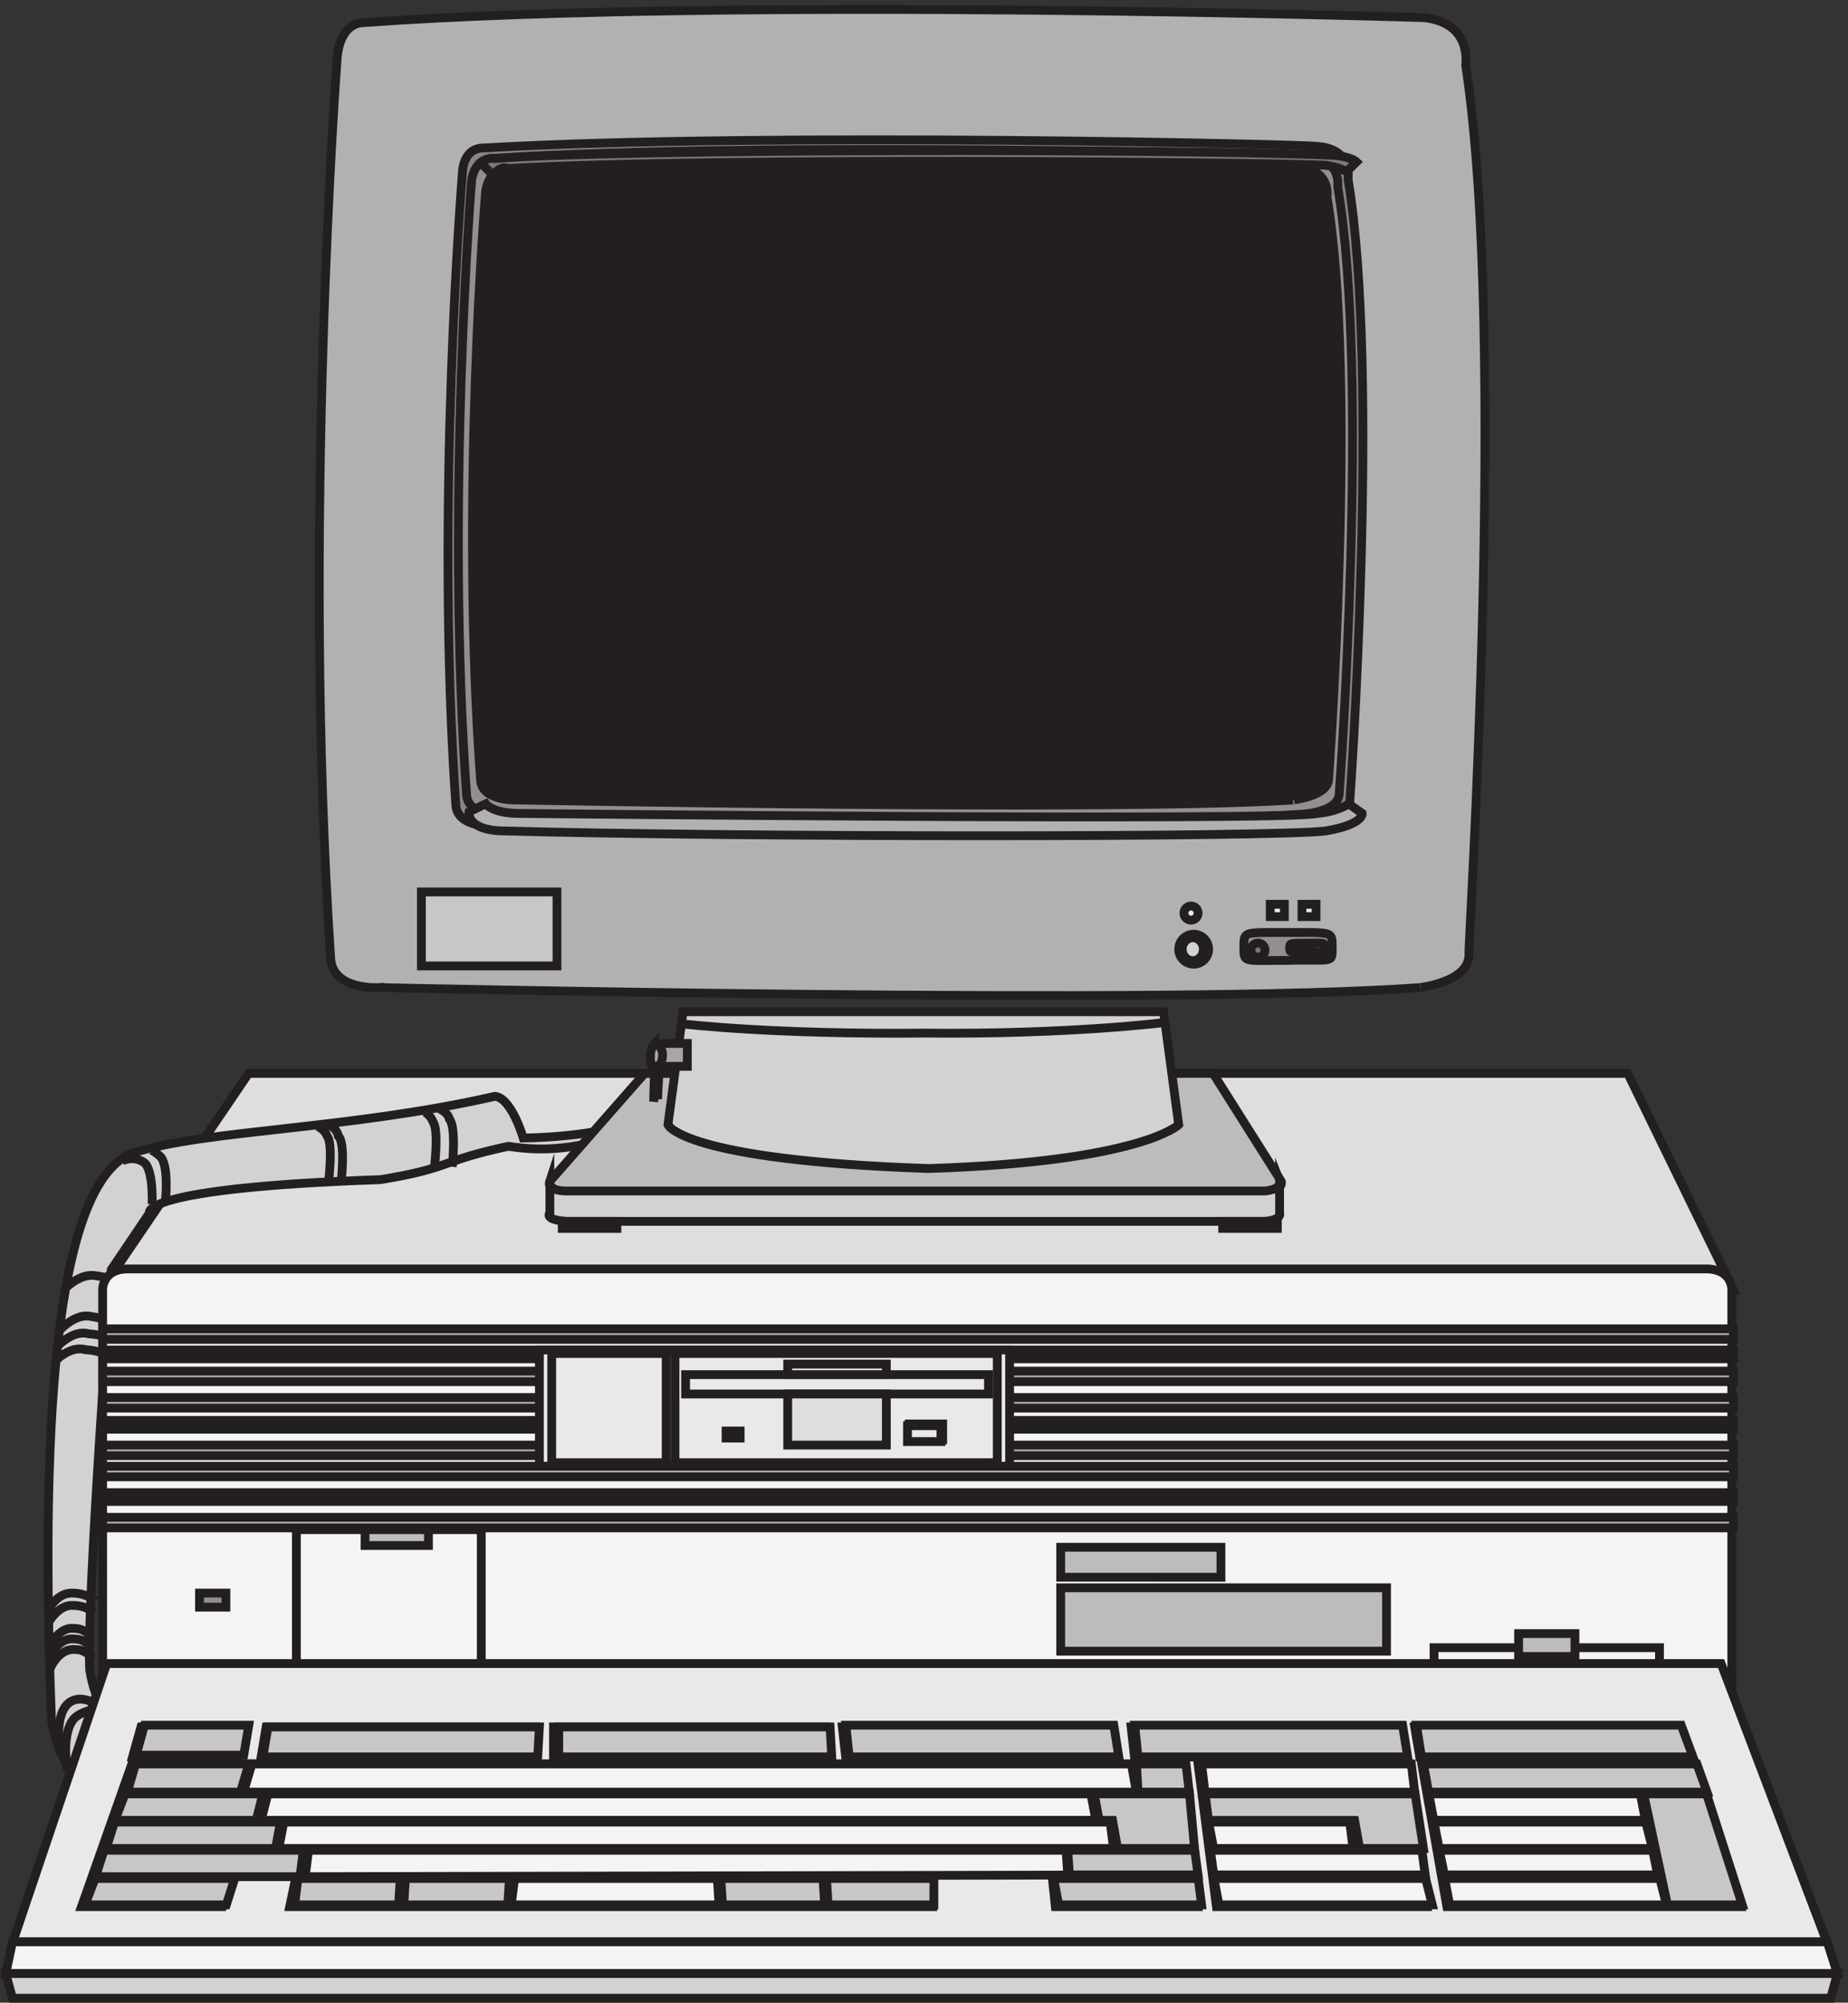 <svg xmlns="http://www.w3.org/2000/svg" xml:space="preserve" width="209.338" height="226.798"><rect width="100%" height="100%" fill="#333333" stroke="none"/><path d="m85.832 607.621 124.324 183.07H1384.8l90.03-184.5-1388.998 1.43" style="fill:#dedede;fill-opacity:1;fill-rule:evenodd;stroke:none" transform="matrix(.133 0 0 -.133 .21 226.724)"/><path d="m85.832 607.621 124.324 183.07H1384.8l90.03-184.5z" style="fill:none;stroke:#231f20;stroke-width:7.5;stroke-linecap:butt;stroke-linejoin:miter;stroke-miterlimit:10;stroke-dasharray:none;stroke-opacity:1" transform="matrix(.133 0 0 -.133 .21 226.724)"/><path d="M93.184 243.133s-12.735 5.68-18.395 39.75c-2.828 56.777 18.395 340.68 18.395 340.68l32.543 48.265s-11.321 21.293 196.664 28.391c60.839 9.933 49.523 15.613 108.945 28.39 28.297-4.261 58.012-4.261 113.191 15.614 14.149 8.515 12.735 26.968 12.735 26.968h-4.246l-1.414-4.257s-1.418-12.774-15.563-18.454c-38.203-12.773-91.969-12.773-91.969-12.773s-9.902 34.066-24.05 35.484c-124.508-28.39-246.188-28.39-308.442-48.261-76.402-28.391-76.402-296.68-69.328-482.637 8.488-51.102 29.71-45.422 29.71-45.422l21.224 48.262" style="fill:#d3d2d2;fill-opacity:1;fill-rule:evenodd;stroke:none" transform="matrix(.133 0 0 -.133 .21 226.724)"/><path d="M93.184 243.133s-12.735 5.68-18.395 39.75c-2.828 56.777 18.395 340.68 18.395 340.68l32.543 48.265s-11.321 21.293 196.664 28.391c60.839 9.933 49.523 15.613 108.945 28.39 28.297-4.261 58.012-4.261 113.191 15.614 14.149 8.515 12.735 26.968 12.735 26.968h-4.246l-1.414-4.257s-1.418-12.774-15.563-18.454c-38.203-12.773-91.969-12.773-91.969-12.773s-9.902 34.066-24.05 35.484c-124.508-28.39-246.188-28.39-308.442-48.261-76.402-28.391-76.402-296.68-69.328-482.637 8.488-51.102 29.71-45.422 29.71-45.422Z" style="fill:none;stroke:#231f20;stroke-width:7.5;stroke-linecap:butt;stroke-linejoin:miter;stroke-miterlimit:10;stroke-dasharray:none;stroke-opacity:1" transform="matrix(.133 0 0 -.133 .21 226.724)"/><path d="M268.832 745.691s6.231-2.82 8.309-8.468c5.191-7.059 1.039-39.532 1.039-39.532m-.348 49.5s7.5-2.82 8.75-9.878c6.25-5.649 2.5-38.122 2.5-38.122m71.25 58.5s5-2.82 7-8.468c5-7.059 1-39.532 1-39.532m4 51s7.5-2.91 8.75-8.734c6.25-7.277 2.5-40.766 2.5-40.766m-281.25 4.875s9.449 5.25 18.902-1.312c8.098-6.563 6.75-35.438 6.75-35.438m-3.152 46.762s1.199 1.41 9.602-5.637c8.398-7.046 4.8-39.453 4.8-39.453M55.586 196.691s-6.059 36.895 8.48 46.825c8.48 5.675 16.961 5.675 16.961 5.675" style="fill:none;stroke:#231f20;stroke-width:7.5;stroke-linecap:butt;stroke-linejoin:miter;stroke-miterlimit:10;stroke-dasharray:none;stroke-opacity:1" transform="matrix(.133 0 0 -.133 .21 226.724)"/><path d="M49.598 211.445s-6.114 34.375 8.554 44c8.555 5.5 18.332 0 18.332 0m-35.652 27.969s7.203 18 21.602 16.715c10.078 0 14.398-7.715 14.398-7.715" style="fill:none;stroke:#231f20;stroke-width:7.5;stroke-linecap:butt;stroke-linejoin:miter;stroke-miterlimit:10;stroke-dasharray:none;stroke-opacity:1" transform="matrix(.133 0 0 -.133 .21 226.724)"/><path d="M39.332 292.414s8.64 18 21.602 16.715c11.52 0 14.398-7.715 14.398-7.715" style="fill:none;stroke:#231f20;stroke-width:7.5;stroke-linecap:butt;stroke-linejoin:miter;stroke-miterlimit:10;stroke-dasharray:none;stroke-opacity:1" transform="matrix(.133 0 0 -.133 .21 226.724)"/><path d="M39.332 301.414s8.64 18 21.602 16.715c11.52 0 14.398-7.715 14.398-7.715m-36 11.977S48 338.891 61 337.625c11.555 0 17.332-6.348 17.332-6.348" style="fill:none;stroke:#231f20;stroke-width:7.5;stroke-linecap:butt;stroke-linejoin:miter;stroke-miterlimit:10;stroke-dasharray:none;stroke-opacity:1" transform="matrix(.133 0 0 -.133 .21 226.724)"/><path d="M39.332 332.891s7.234 16.5 21.7 15.234c10.124 0 18.8-6.348 18.8-6.348m-31.5 217.446s12.86 13.406 25.715 9.75c22.86-1.219 34.285-15.844 34.285-15.844" style="fill:none;stroke:#231f20;stroke-width:7.5;stroke-linecap:butt;stroke-linejoin:miter;stroke-miterlimit:10;stroke-dasharray:none;stroke-opacity:1" transform="matrix(.133 0 0 -.133 .21 226.724)"/><path d="M49.832 572.535s12.86 14.063 25.715 11.25c22.86-2.812 34.285-19.687 34.285-19.687m-55.5 43.894s12.86 13 25.715 10.403c22.859-2.602 34.285-16.903 34.285-16.903m-69-55.769s12.86 13.406 25.715 9.75c22.86-1.219 34.285-15.844 34.285-15.844" style="fill:none;stroke:#231f20;stroke-width:7.5;stroke-linecap:butt;stroke-linejoin:miter;stroke-miterlimit:10;stroke-dasharray:none;stroke-opacity:1" transform="matrix(.133 0 0 -.133 .21 226.724)"/><path d="M85.832 607.027s0 17.164 21.414 17.164H1453.42c21.41-1.429 19.98-18.593 19.98-18.593V253.691H85.832v353.336" style="fill:#f4f4f4;fill-opacity:1;fill-rule:evenodd;stroke:none" transform="matrix(.133 0 0 -.133 .21 226.724)"/><path d="M85.832 607.027s0 17.164 21.414 17.164H1453.42c21.41-1.429 19.98-18.593 19.98-18.593V253.691H85.832Z" style="fill:none;stroke:#231f20;stroke-width:7.5;stroke-linecap:butt;stroke-linejoin:miter;stroke-miterlimit:10;stroke-dasharray:none;stroke-opacity:1" transform="matrix(.133 0 0 -.133 .21 226.724)"/><path d="M85.832 573.191H1474.83v-9H85.832v9" style="fill:#b2b1b1;fill-opacity:1;fill-rule:evenodd;stroke:none" transform="matrix(.133 0 0 -.133 .21 226.724)"/><path d="M85.832 573.191H1474.83v-9H85.832Z" style="fill:none;stroke:#231f20;stroke-width:7.5;stroke-linecap:butt;stroke-linejoin:miter;stroke-miterlimit:10;stroke-dasharray:none;stroke-opacity:1" transform="matrix(.133 0 0 -.133 .21 226.724)"/><path d="M85.832 555.191H1474.83v-7.5H85.832v7.5" style="fill:#b2b1b1;fill-opacity:1;fill-rule:evenodd;stroke:none" transform="matrix(.133 0 0 -.133 .21 226.724)"/><path d="M85.832 555.191H1474.83v-7.5H85.832Z" style="fill:none;stroke:#231f20;stroke-width:7.5;stroke-linecap:butt;stroke-linejoin:miter;stroke-miterlimit:10;stroke-dasharray:none;stroke-opacity:1" transform="matrix(.133 0 0 -.133 .21 226.724)"/><path d="M85.832 537.191H1474.83v-9H85.832v9" style="fill:#b2b1b1;fill-opacity:1;fill-rule:evenodd;stroke:none" transform="matrix(.133 0 0 -.133 .21 226.724)"/><path d="M85.832 537.191H1474.83v-9H85.832Z" style="fill:none;stroke:#231f20;stroke-width:7.5;stroke-linecap:butt;stroke-linejoin:miter;stroke-miterlimit:10;stroke-dasharray:none;stroke-opacity:1" transform="matrix(.133 0 0 -.133 .21 226.724)"/><path d="M85.832 514.691H1474.83v-9H85.832v9" style="fill:#b2b1b1;fill-opacity:1;fill-rule:evenodd;stroke:none" transform="matrix(.133 0 0 -.133 .21 226.724)"/><path d="M85.832 514.691H1474.83v-9H85.832Z" style="fill:none;stroke:#231f20;stroke-width:7.5;stroke-linecap:butt;stroke-linejoin:miter;stroke-miterlimit:10;stroke-dasharray:none;stroke-opacity:1" transform="matrix(.133 0 0 -.133 .21 226.724)"/><path d="M85.832 495.191H1474.83v-7.5H85.832v7.5" style="fill:#b2b1b1;fill-opacity:1;fill-rule:evenodd;stroke:none" transform="matrix(.133 0 0 -.133 .21 226.724)"/><path d="M85.832 495.191H1474.83v-7.5H85.832Z" style="fill:none;stroke:#231f20;stroke-width:7.5;stroke-linecap:butt;stroke-linejoin:miter;stroke-miterlimit:10;stroke-dasharray:none;stroke-opacity:1" transform="matrix(.133 0 0 -.133 .21 226.724)"/><path d="M85.832 474.191H1474.83v-9H85.832v9" style="fill:#b2b1b1;fill-opacity:1;fill-rule:evenodd;stroke:none" transform="matrix(.133 0 0 -.133 .21 226.724)"/><path d="M85.832 474.191H1474.83v-9H85.832Z" style="fill:none;stroke:#231f20;stroke-width:7.5;stroke-linecap:butt;stroke-linejoin:miter;stroke-miterlimit:10;stroke-dasharray:none;stroke-opacity:1" transform="matrix(.133 0 0 -.133 .21 226.724)"/><path d="M85.832 456.191H1474.83v-9H85.832v9" style="fill:#b2b1b1;fill-opacity:1;fill-rule:evenodd;stroke:none" transform="matrix(.133 0 0 -.133 .21 226.724)"/><path d="M85.832 456.191H1474.83v-9H85.832Z" style="fill:none;stroke:#231f20;stroke-width:7.5;stroke-linecap:butt;stroke-linejoin:miter;stroke-miterlimit:10;stroke-dasharray:none;stroke-opacity:1" transform="matrix(.133 0 0 -.133 .21 226.724)"/><path d="M85.832 433.691H1474.83v-7.5H85.832v7.5" style="fill:#b2b1b1;fill-opacity:1;fill-rule:evenodd;stroke:none" transform="matrix(.133 0 0 -.133 .21 226.724)"/><path d="M85.832 433.691H1474.83v-7.5H85.832Z" style="fill:none;stroke:#231f20;stroke-width:7.5;stroke-linecap:butt;stroke-linejoin:miter;stroke-miterlimit:10;stroke-dasharray:none;stroke-opacity:1" transform="matrix(.133 0 0 -.133 .21 226.724)"/><path d="M85.832 412.691H1474.83v-9H85.832v9" style="fill:#b2b1b1;fill-opacity:1;fill-rule:evenodd;stroke:none" transform="matrix(.133 0 0 -.133 .21 226.724)"/><path d="M85.832 412.691H1474.83v-9H85.832Z" style="fill:none;stroke:#231f20;stroke-width:7.5;stroke-linecap:butt;stroke-linejoin:miter;stroke-miterlimit:10;stroke-dasharray:none;stroke-opacity:1" transform="matrix(.133 0 0 -.133 .21 226.724)"/><path d="M457.832 555.191h400.5v-99h-400.5v99" style="fill:#e9e9e9;fill-opacity:1;fill-rule:evenodd;stroke:none" transform="matrix(.133 0 0 -.133 .21 226.724)"/><path d="M457.832 555.191h400.5v-99h-400.5z" style="fill:none;stroke:#231f20;stroke-width:7.5;stroke-linecap:butt;stroke-linejoin:miter;stroke-miterlimit:10;stroke-dasharray:none;stroke-opacity:1" transform="matrix(.133 0 0 -.133 .21 226.724)"/><path d="M468.332 552.191h97.5v-93h-97.5v93" style="fill:#e9e9e9;fill-opacity:1;fill-rule:evenodd;stroke:none" transform="matrix(.133 0 0 -.133 .21 226.724)"/><path d="M468.332 552.191h97.5v-93h-97.5z" style="fill:none;stroke:#231f20;stroke-width:7.5;stroke-linecap:butt;stroke-linejoin:miter;stroke-miterlimit:10;stroke-dasharray:none;stroke-opacity:1" transform="matrix(.133 0 0 -.133 .21 226.724)"/><path d="M573.332 552.191h274.5v-93h-274.5v93" style="fill:#e9e9e9;fill-opacity:1;fill-rule:evenodd;stroke:none" transform="matrix(.133 0 0 -.133 .21 226.724)"/><path d="M573.332 552.191h274.5v-93h-274.5z" style="fill:none;stroke:#231f20;stroke-width:7.5;stroke-linecap:butt;stroke-linejoin:miter;stroke-miterlimit:10;stroke-dasharray:none;stroke-opacity:1" transform="matrix(.133 0 0 -.133 .21 226.724)"/><path d="M582.332 534.191h258v-16.5h-258v16.5" style="fill:#e9e9e9;fill-opacity:1;fill-rule:evenodd;stroke:none" transform="matrix(.133 0 0 -.133 .21 226.724)"/><path d="M582.332 534.191h258v-16.5h-258z" style="fill:none;stroke:#231f20;stroke-width:7.5;stroke-linecap:butt;stroke-linejoin:miter;stroke-miterlimit:10;stroke-dasharray:none;stroke-opacity:1" transform="matrix(.133 0 0 -.133 .21 226.724)"/><path d="M669.332 543.191h84v-9h-84v9" style="fill:#dedede;fill-opacity:1;fill-rule:evenodd;stroke:none" transform="matrix(.133 0 0 -.133 .21 226.724)"/><path d="M669.332 543.191h84v-9h-84z" style="fill:none;stroke:#231f20;stroke-width:7.5;stroke-linecap:butt;stroke-linejoin:miter;stroke-miterlimit:10;stroke-dasharray:none;stroke-opacity:1" transform="matrix(.133 0 0 -.133 .21 226.724)"/><path d="M669.332 517.691h84v-43.5h-84v43.5" style="fill:#dedede;fill-opacity:1;fill-rule:evenodd;stroke:none" transform="matrix(.133 0 0 -.133 .21 226.724)"/><path d="M669.332 517.691h84v-43.5h-84z" style="fill:none;stroke:#231f20;stroke-width:7.5;stroke-linecap:butt;stroke-linejoin:miter;stroke-miterlimit:10;stroke-dasharray:none;stroke-opacity:1" transform="matrix(.133 0 0 -.133 .21 226.724)"/><path d="M616.832 486.191h12v-6h-12v6" style="fill:#918f90;fill-opacity:1;fill-rule:evenodd;stroke:none" transform="matrix(.133 0 0 -.133 .21 226.724)"/><path d="M616.832 486.191h12v-6h-12z" style="fill:none;stroke:#231f20;stroke-width:7.5;stroke-linecap:butt;stroke-linejoin:miter;stroke-miterlimit:10;stroke-dasharray:none;stroke-opacity:1" transform="matrix(.133 0 0 -.133 .21 226.724)"/><path d="M772.832 492.191h28.5v-13.5h-28.5v13.5" style="fill:#231f20;fill-opacity:1;fill-rule:evenodd;stroke:none" transform="matrix(.133 0 0 -.133 .21 226.724)"/><path d="M772.832 492.191h28.5v-13.5h-28.5z" style="fill:none;stroke:#231f20;stroke-width:7.5;stroke-linecap:butt;stroke-linejoin:miter;stroke-miterlimit:10;stroke-dasharray:none;stroke-opacity:1" transform="matrix(.133 0 0 -.133 .21 226.724)"/><path d="M771.332 490.691h28.5v-13.5h-28.5v13.5" style="fill:#e9e9e9;fill-opacity:1;fill-rule:evenodd;stroke:none" transform="matrix(.133 0 0 -.133 .21 226.724)"/><path d="M771.332 490.691h28.5v-13.5h-28.5zm-520.5-88.5h157.5v-148.5h-157.5z" style="fill:none;stroke:#231f20;stroke-width:7.5;stroke-linecap:butt;stroke-linejoin:miter;stroke-miterlimit:10;stroke-dasharray:none;stroke-opacity:1" transform="matrix(.133 0 0 -.133 .21 226.724)"/><path d="M309.332 402.191h54v-13.5h-54v13.5" style="fill:#bdbcbd;fill-opacity:1;fill-rule:evenodd;stroke:none" transform="matrix(.133 0 0 -.133 .21 226.724)"/><path d="M309.332 402.191h54v-13.5h-54z" style="fill:none;stroke:#231f20;stroke-width:7.5;stroke-linecap:butt;stroke-linejoin:miter;stroke-miterlimit:10;stroke-dasharray:none;stroke-opacity:1" transform="matrix(.133 0 0 -.133 .21 226.724)"/><path d="M168.332 348.191h22.5v-12h-22.5v12" style="fill:#918f90;fill-opacity:1;fill-rule:evenodd;stroke:none" transform="matrix(.133 0 0 -.133 .21 226.724)"/><path d="M168.332 348.191h22.5v-12h-22.5zm1051.498-46.5h192v-48h-192z" style="fill:none;stroke:#231f20;stroke-width:7.5;stroke-linecap:butt;stroke-linejoin:miter;stroke-miterlimit:10;stroke-dasharray:none;stroke-opacity:1" transform="matrix(.133 0 0 -.133 .21 226.724)"/><path d="M1291.83 313.691h48v-19.5h-48v19.5" style="fill:#bdbcbd;fill-opacity:1;fill-rule:evenodd;stroke:none" transform="matrix(.133 0 0 -.133 .21 226.724)"/><path d="M1291.83 313.691h48v-19.5h-48z" style="fill:none;stroke:#231f20;stroke-width:7.5;stroke-linecap:butt;stroke-linejoin:miter;stroke-miterlimit:10;stroke-dasharray:none;stroke-opacity:1" transform="matrix(.133 0 0 -.133 .21 226.724)"/><path d="M901.832 387.191h136.498v-25.5H901.832v25.5" style="fill:#bdbcbd;fill-opacity:1;fill-rule:evenodd;stroke:none" transform="matrix(.133 0 0 -.133 .21 226.724)"/><path d="M901.832 387.191h136.498v-25.5H901.832Z" style="fill:none;stroke:#231f20;stroke-width:7.5;stroke-linecap:butt;stroke-linejoin:miter;stroke-miterlimit:10;stroke-dasharray:none;stroke-opacity:1" transform="matrix(.133 0 0 -.133 .21 226.724)"/><path d="M901.832 352.691h277.498v-54H901.832v54" style="fill:#bdbcbd;fill-opacity:1;fill-rule:evenodd;stroke:none" transform="matrix(.133 0 0 -.133 .21 226.724)"/><path d="M901.832 352.691h277.498v-54H901.832Z" style="fill:none;stroke:#231f20;stroke-width:7.5;stroke-linecap:butt;stroke-linejoin:miter;stroke-miterlimit:10;stroke-dasharray:none;stroke-opacity:1" transform="matrix(.133 0 0 -.133 .21 226.724)"/><path d="M466.75 698.809s-4.246-8.618 14.156-8.618h596.024c15.57 1.438 12.74 8.618 12.74 8.618l-58.04 91.882H547.445l-80.695-91.882" style="fill:#bdbcbd;fill-opacity:1;fill-rule:evenodd;stroke:none" transform="matrix(.133 0 0 -.133 .21 226.724)"/><path d="M466.75 698.809s-4.246-8.618 14.156-8.618h596.024c15.57 1.438 12.74 8.618 12.74 8.618l-58.04 91.882H547.445Z" style="fill:none;stroke:#231f20;stroke-width:7.5;stroke-linecap:butt;stroke-linejoin:miter;stroke-miterlimit:10;stroke-dasharray:none;stroke-opacity:1" transform="matrix(.133 0 0 -.133 .21 226.724)"/><path d="m580.211 843.191-12.879-96.175s11.449-30.145 221.793-37.325c181.727 5.743 213.205 37.325 213.205 37.325l-12.877 96.175H580.211" style="fill:#d3d2d2;fill-opacity:1;fill-rule:evenodd;stroke:none" transform="matrix(.133 0 0 -.133 .21 226.724)"/><path d="m580.211 843.191-12.879-96.175s11.449-30.145 221.793-37.325c181.727 5.743 213.205 37.325 213.205 37.325l-12.877 96.175z" style="fill:none;stroke:#231f20;stroke-width:7.5;stroke-linecap:butt;stroke-linejoin:miter;stroke-miterlimit:10;stroke-dasharray:none;stroke-opacity:1" transform="matrix(.133 0 0 -.133 .21 226.724)"/><path d="M321.613 863.793s-38.722-2.801-41.488 23.797c-24.895 368.16 5.531 768.51 5.531 768.51s1.383 29.4 23.508 29.4c309.774 22.39 901.656 4.2 901.656 4.2 41.49-4.2 35.96-39.2 35.96-40.6 35.95-236.57 1.38-757.311 2.76-757.311 0-23.797-42.87-27.996-41.49-27.996-206.05-15.398-886.437 0-886.437 0" style="fill:#b2b1b1;fill-opacity:1;fill-rule:evenodd;stroke:none" transform="matrix(.133 0 0 -.133 .21 226.724)"/><path d="M321.613 863.793s-38.722-2.801-41.488 23.797c-24.895 368.16 5.531 768.51 5.531 768.51s1.383 29.4 23.508 29.4c309.774 22.39 901.656 4.2 901.656 4.2 41.49-4.2 35.96-39.2 35.96-40.6 35.95-236.57 1.38-757.311 2.76-757.311 0-23.797-42.87-27.996-41.49-27.996-206.05-15.398-886.437 0-886.437 0z" style="fill:none;stroke:#231f20;stroke-width:7.5;stroke-linecap:butt;stroke-linejoin:miter;stroke-miterlimit:10;stroke-dasharray:none;stroke-opacity:1" transform="matrix(.133 0 0 -.133 .21 226.724)"/><path d="M419.969 1000.88s-30.446-1.396-33.215 16.79c-17.992 257.43 5.535 540.04 5.535 540.04s0 20.99 17.992 20.99c243.59 13.99 708.619 2.8 708.619 1.4 31.83-1.4 27.68-26.58 27.68-27.98 27.68-166.49 1.38-531.65 1.38-531.65 0-16.79-31.83-19.59-31.83-19.59-161.927-11.189-696.161 0-696.161 0" style="fill:#868485;fill-opacity:1;fill-rule:evenodd;stroke:none" transform="matrix(.133 0 0 -.133 .21 226.724)"/><path d="M419.969 1000.88s-30.446-1.396-33.215 16.79c-17.992 257.43 5.535 540.04 5.535 540.04s0 20.99 17.992 20.99c243.59 13.99 708.619 2.8 708.619 1.4 31.83-1.4 27.68-26.58 27.68-27.98 27.68-166.49 1.38-531.65 1.38-531.65 0-16.79-31.83-19.59-31.83-19.59-161.927-11.189-696.161 0-696.161 0z" style="fill:none;stroke:#231f20;stroke-width:7.5;stroke-linecap:butt;stroke-linejoin:miter;stroke-miterlimit:10;stroke-dasharray:none;stroke-opacity:1" transform="matrix(.133 0 0 -.133 .21 226.724)"/><path d="M427.711 1011.39s-29.063-2.8-31.832 15.4c-17.992 250.51 4.152 523.42 4.152 523.42s1.383 19.59 17.992 19.59c238.047 15.39 692.007 2.8 692.007 2.8 31.83-2.8 27.68-26.59 27.68-26.59 27.68-162.35 1.38-516.43 1.38-516.43 0-16.79-31.83-18.19-31.83-18.19-157.78-11.2-679.549 0-679.549 0" style="fill:#918f90;fill-opacity:1;fill-rule:evenodd;stroke:none" transform="matrix(.133 0 0 -.133 .21 226.724)"/><path d="M427.711 1011.39s-29.063-2.8-31.832 15.4c-17.992 250.51 4.152 523.42 4.152 523.42s1.383 19.59 17.992 19.59c238.047 15.39 692.007 2.8 692.007 2.8 31.83-2.8 27.68-26.59 27.68-26.59 27.68-162.35 1.38-516.43 1.38-516.43 0-16.79-31.83-18.19-31.83-18.19-157.78-11.2-679.549 0-679.549 0z" style="fill:none;stroke:#231f20;stroke-width:7.5;stroke-linecap:butt;stroke-linejoin:miter;stroke-miterlimit:10;stroke-dasharray:none;stroke-opacity:1" transform="matrix(.133 0 0 -.133 .21 226.724)"/><path d="M439.621 1023.48s-28.996-1.41-31.758 15.43c-17.953 239.82 4.141 502.09 4.141 502.09s1.383 19.64 17.953 19.64c230.606 14.02 671.103 2.8 671.103 2.8 31.76-2.8 27.62-25.24 27.62-26.65 26.23-155.67 1.37-495.08 1.37-495.08 0-15.42-31.75-18.23-30.37-18.23-153.278-9.82-660.059 0-660.059 0" style="fill:#231f20;fill-opacity:1;fill-rule:evenodd;stroke:none" transform="matrix(.133 0 0 -.133 .21 226.724)"/><path d="M439.621 1023.48s-28.996-1.41-31.758 15.43c-17.953 239.82 4.141 502.09 4.141 502.09s1.383 19.64 17.953 19.64c230.606 14.02 671.103 2.8 671.103 2.8 31.76-2.8 27.62-25.24 27.62-26.65 26.23-155.67 1.37-495.08 1.37-495.08 0-15.42-31.75-18.23-30.37-18.23-153.278-9.82-660.059 0-660.059 0z" style="fill:none;stroke:#231f20;stroke-width:7.5;stroke-linecap:butt;stroke-linejoin:miter;stroke-miterlimit:10;stroke-dasharray:none;stroke-opacity:1" transform="matrix(.133 0 0 -.133 .21 226.724)"/><path d="m397.891 1013.4 14.218 6.79s5.688-8.14 28.442-8.14c0 0 649.819-6.79 679.679 0 17.07 1.35 27.02 8.14 27.02 8.14l11.38-8.14s1.42-9.5-31.29-14.933c-42.66-5.426-503.363-5.426-698.168 0-34.125 0-31.281 16.283-31.281 16.283" style="fill:#b2b1b1;fill-opacity:1;fill-rule:evenodd;stroke:none" transform="matrix(.133 0 0 -.133 .21 226.724)"/><path d="m397.891 1013.4 14.218 6.79s5.688-8.14 28.442-8.14c0 0 649.819-6.79 679.679 0 17.07 1.35 27.02 8.14 27.02 8.14l11.38-8.14s1.42-9.5-31.29-14.933c-42.66-5.426-503.363-5.426-698.168 0-34.125 0-31.281 16.283-31.281 16.283z" style="fill:none;stroke:#231f20;stroke-width:7.5;stroke-linecap:butt;stroke-linejoin:miter;stroke-miterlimit:10;stroke-dasharray:none;stroke-opacity:1" transform="matrix(.133 0 0 -.133 .21 226.724)"/><path d="m418.348 1555.59-10.016 9.85s4.293 5.62 11.449 4.22c103.024 8.43 575.223 8.43 715.449 2.81 14.31-1.41 18.6-5.63 18.6-5.63l-8.58-8.43s-5.73 4.22-18.61 5.62c-64.39 2.81-522.273 7.03-695.413-2.81-7.153 2.81-12.879-5.63-12.879-5.63" style="fill:#7b7979;fill-opacity:1;fill-rule:evenodd;stroke:none" transform="matrix(.133 0 0 -.133 .21 226.724)"/><path d="m418.348 1555.59-10.016 9.85s4.293 5.62 11.449 4.22c103.024 8.43 575.223 8.43 715.449 2.81 14.31-1.41 18.6-5.63 18.6-5.63l-8.58-8.43s-5.73 4.22-18.61 5.62c-64.39 2.81-522.273 7.03-695.413-2.81-7.153 2.81-12.879-5.63-12.879-5.63z" style="fill:none;stroke:#231f20;stroke-width:7.5;stroke-linecap:butt;stroke-linejoin:miter;stroke-miterlimit:10;stroke-dasharray:none;stroke-opacity:1" transform="matrix(.133 0 0 -.133 .21 226.724)"/><path d="M357.332 945.191h115.5v-63h-115.5v63" style="fill:#c8c7c7;fill-opacity:1;fill-rule:evenodd;stroke:none" transform="matrix(.133 0 0 -.133 .21 226.724)"/><path d="M357.332 945.191h115.5v-63h-115.5z" style="fill:none;stroke:#231f20;stroke-width:7.5;stroke-linecap:butt;stroke-linejoin:miter;stroke-miterlimit:10;stroke-dasharray:none;stroke-opacity:1" transform="matrix(.133 0 0 -.133 .21 226.724)"/><path d="M1057.84 898.789c0-14.25-1.37-11.875 36.95-11.875 39.68 1.188 38.31-3.562 38.31 11.875 0 13.063 0 11.875-38.31 11.875-36.95 0-36.95 1.188-36.95-11.875" style="fill:#918f90;fill-opacity:1;fill-rule:evenodd;stroke:none" transform="matrix(.133 0 0 -.133 .21 226.724)"/><path d="M1057.84 898.789c0-14.25-1.37-11.875 36.95-11.875 39.68 1.188 38.31-3.562 38.31 11.875 0 13.063 0 11.875-38.31 11.875-36.95 0-36.95 1.188-36.95-11.875z" style="fill:none;stroke:#231f20;stroke-width:7.5;stroke-linecap:butt;stroke-linejoin:miter;stroke-miterlimit:10;stroke-dasharray:none;stroke-opacity:1" transform="matrix(.133 0 0 -.133 .21 226.724)"/><path d="M1096.83 897.406c0-4.199 0-3.148 14.29-3.148 15.71 0 15.71-2.102 15.71 3.148s0 4.199-15.71 4.199c-14.29 0-14.29 0-14.29-4.199" style="fill:#706d6e;fill-opacity:1;fill-rule:evenodd;stroke:none" transform="matrix(.133 0 0 -.133 .21 226.724)"/><path d="M1096.83 897.406c0-4.199 0-3.148 14.29-3.148 15.71 0 15.71-2.102 15.71 3.148s0 4.199-15.71 4.199c-14.29 0-14.29 0-14.29-4.199z" style="fill:none;stroke:#231f20;stroke-width:7.5;stroke-linecap:butt;stroke-linejoin:miter;stroke-miterlimit:10;stroke-dasharray:none;stroke-opacity:1" transform="matrix(.133 0 0 -.133 .21 226.724)"/><path d="M1075.83 895.691c0-3.312-2.69-6-6-6s-6 2.688-6 6a6 6 0 0 0 12 0" style="fill:#7b7979;fill-opacity:1;fill-rule:evenodd;stroke:none" transform="matrix(.133 0 0 -.133 .21 226.724)"/><path d="M1075.83 895.691c0-3.312-2.69-6-6-6s-6 2.688-6 6a6 6 0 0 0 12 0z" style="fill:none;stroke:#231f20;stroke-width:7.5;stroke-linecap:butt;stroke-linejoin:miter;stroke-miterlimit:10;stroke-dasharray:none;stroke-opacity:1" transform="matrix(.133 0 0 -.133 .21 226.724)"/><path d="M1018.83 927.191c0-3.312-2.69-6-6-6s-6 2.688-6 6a6 6 0 0 0 12 0" style="fill:#e9e9e9;fill-opacity:1;fill-rule:evenodd;stroke:none" transform="matrix(.133 0 0 -.133 .21 226.724)"/><path d="M1018.83 927.191c0-3.312-2.69-6-6-6s-6 2.688-6 6a6 6 0 0 0 12 0z" style="fill:none;stroke:#231f20;stroke-width:7.5;stroke-linecap:butt;stroke-linejoin:miter;stroke-miterlimit:10;stroke-dasharray:none;stroke-opacity:1" transform="matrix(.133 0 0 -.133 .21 226.724)"/><path d="M1080.33 934.691h12v-10.5h-12v10.5" style="fill:#e9e9e9;fill-opacity:1;fill-rule:evenodd;stroke:none" transform="matrix(.133 0 0 -.133 .21 226.724)"/><path d="M1080.33 934.691h12v-10.5h-12z" style="fill:none;stroke:#231f20;stroke-width:7.5;stroke-linecap:butt;stroke-linejoin:miter;stroke-miterlimit:10;stroke-dasharray:none;stroke-opacity:1" transform="matrix(.133 0 0 -.133 .21 226.724)"/><path d="M1107.33 934.691h12v-10.5h-12v10.5" style="fill:#e9e9e9;fill-opacity:1;fill-rule:evenodd;stroke:none" transform="matrix(.133 0 0 -.133 .21 226.724)"/><path d="M1107.33 934.691h12v-10.5h-12z" style="fill:none;stroke:#231f20;stroke-width:7.5;stroke-linecap:butt;stroke-linejoin:miter;stroke-miterlimit:10;stroke-dasharray:none;stroke-opacity:1" transform="matrix(.133 0 0 -.133 .21 226.724)"/><path d="M1027.83 896.441c0-7.039-5.71-12.75-12.75-12.75s-12.75 5.711-12.75 12.75c0 7.043 5.71 12.75 12.75 12.75s12.75-5.707 12.75-12.75" style="fill:#231f20;fill-opacity:1;fill-rule:evenodd;stroke:none" transform="matrix(.133 0 0 -.133 .21 226.724)"/><path d="M1027.83 896.441c0-7.039-5.71-12.75-12.75-12.75s-12.75 5.711-12.75 12.75c0 7.043 5.71 12.75 12.75 12.75s12.75-5.707 12.75-12.75z" style="fill:none;stroke:#231f20;stroke-width:7.5;stroke-linecap:butt;stroke-linejoin:miter;stroke-miterlimit:10;stroke-dasharray:none;stroke-opacity:1" transform="matrix(.133 0 0 -.133 .21 226.724)"/><path d="M1023.33 896.441c0-5.382-4.03-9.75-9-9.75s-9 4.368-9 9.75c0 5.387 4.03 9.75 9 9.75s9-4.363 9-9.75" style="fill:#d3d2d2;fill-opacity:1;fill-rule:evenodd;stroke:none" transform="matrix(.133 0 0 -.133 .21 226.724)"/><path d="M1023.33 896.441c0-5.382-4.03-9.75-9-9.75s-9 4.368-9 9.75c0 5.387 4.03 9.75 9 9.75s9-4.363 9-9.75zm-443.998-63.562s75.914-9.188 206.25-7.875c124.609-1.313 206.25 9.187 206.25 9.187" style="fill:none;stroke:#231f20;stroke-width:7.5;stroke-linecap:butt;stroke-linejoin:miter;stroke-miterlimit:10;stroke-dasharray:none;stroke-opacity:1" transform="matrix(.133 0 0 -.133 .21 226.724)"/><path d="M466.746 699.191v-27.312s-5.648-5.75 14.125-7.188h594.689c15.54 1.438 12.71 7.188 12.71 7.188v27.312s2.83-7.187-12.71-8.625H480.871c-16.949 0-14.125 8.625-14.125 8.625" style="fill:#d3d2d2;fill-opacity:1;fill-rule:evenodd;stroke:none" transform="matrix(.133 0 0 -.133 .21 226.724)"/><path d="M466.746 699.191v-27.312s-5.648-5.75 14.125-7.188h594.689c15.54 1.438 12.71 7.188 12.71 7.188v27.312s2.83-7.187-12.71-8.625H480.871c-16.949 0-14.125 8.625-14.125 8.625z" style="fill:none;stroke:#231f20;stroke-width:7.5;stroke-linecap:butt;stroke-linejoin:miter;stroke-miterlimit:10;stroke-dasharray:none;stroke-opacity:1" transform="matrix(.133 0 0 -.133 .21 226.724)"/><path d="M477.332 664.691h46.5v-6h-46.5v6" style="fill:#5a5758;fill-opacity:1;fill-rule:evenodd;stroke:none" transform="matrix(.133 0 0 -.133 .21 226.724)"/><path d="M477.332 664.691h46.5v-6h-46.5z" style="fill:none;stroke:#231f20;stroke-width:7.5;stroke-linecap:butt;stroke-linejoin:miter;stroke-miterlimit:10;stroke-dasharray:none;stroke-opacity:1" transform="matrix(.133 0 0 -.133 .21 226.724)"/><path d="M1039.83 664.691h46.5v-6h-46.5v6" style="fill:#5a5758;fill-opacity:1;fill-rule:evenodd;stroke:none" transform="matrix(.133 0 0 -.133 .21 226.724)"/><path d="M1039.83 664.691h46.5v-6h-46.5z" style="fill:none;stroke:#231f20;stroke-width:7.5;stroke-linecap:butt;stroke-linejoin:miter;stroke-miterlimit:10;stroke-dasharray:none;stroke-opacity:1" transform="matrix(.133 0 0 -.133 .21 226.724)"/><path d="M558.332 816.191h25.5v-19.5h-25.5v19.5" style="fill:#a7a5a6;fill-opacity:1;fill-rule:evenodd;stroke:none" transform="matrix(.133 0 0 -.133 .21 226.724)"/><path d="M558.332 816.191h25.5v-19.5h-25.5z" style="fill:none;stroke:#231f20;stroke-width:7.5;stroke-linecap:butt;stroke-linejoin:miter;stroke-miterlimit:10;stroke-dasharray:none;stroke-opacity:1" transform="matrix(.133 0 0 -.133 .21 226.724)"/><path d="M555.98 816.191s10.586-2.828 5.293-16.968c-1.765-2.828-2.648-26.871-2.648-26.871h-2.645l-.882-5.661.882 29.704s-4.414-1.415-3.531 11.312c.883 5.656 3.531 8.484 3.531 8.484" style="fill:#a7a5a6;fill-opacity:1;fill-rule:evenodd;stroke:none" transform="matrix(.133 0 0 -.133 .21 226.724)"/><path d="M555.98 816.191s10.586-2.828 5.293-16.968c-1.765-2.828-2.648-26.871-2.648-26.871h-2.645l-.882-5.661.882 29.704s-4.414-1.415-3.531 11.312c.883 5.656 3.531 8.484 3.531 8.484z" style="fill:none;stroke:#231f20;stroke-width:7.5;stroke-linecap:butt;stroke-linejoin:miter;stroke-miterlimit:10;stroke-dasharray:none;stroke-opacity:1" transform="matrix(.133 0 0 -.133 .21 226.724)"/><path d="m1464.29 288.191 90.04-237H9.332l80.04 237H1464.29" style="fill:#e9e9e9;fill-opacity:1;fill-rule:evenodd;stroke:none" transform="matrix(.133 0 0 -.133 .21 226.724)"/><path d="m1464.29 288.191 90.04-237H9.332l80.04 237Z" style="fill:none;stroke:#231f20;stroke-width:7.5;stroke-linecap:butt;stroke-linejoin:miter;stroke-miterlimit:10;stroke-dasharray:none;stroke-opacity:1" transform="matrix(.133 0 0 -.133 .21 226.724)"/><path d="m9.055 51.191-5.723-27H1563.33l-8.58 27H9.055" style="fill:#f4f4f4;fill-opacity:1;fill-rule:evenodd;stroke:none" transform="matrix(.133 0 0 -.133 .21 226.724)"/><path d="m9.055 51.191-5.723-27H1563.33l-8.58 27z" style="fill:none;stroke:#231f20;stroke-width:7.5;stroke-linecap:butt;stroke-linejoin:miter;stroke-miterlimit:10;stroke-dasharray:none;stroke-opacity:1" transform="matrix(.133 0 0 -.133 .21 226.724)"/><path d="m3.332 24.191 5.723-21H1557.61l5.72 21H3.332" style="fill:#d3d2d2;fill-opacity:1;fill-rule:evenodd;stroke:none" transform="matrix(.133 0 0 -.133 .21 226.724)"/><path d="m3.332 24.191 5.723-21H1557.61l5.72 21z" style="fill:none;stroke:#231f20;stroke-width:7.5;stroke-linecap:butt;stroke-linejoin:miter;stroke-miterlimit:10;stroke-dasharray:none;stroke-opacity:1" transform="matrix(.133 0 0 -.133 .21 226.724)"/><path d="M67.832 81.191h120.129l8.578 27.161h54.344l-5.719-27.16h547.719v27.16h101.535l2.859-27.16h121.553l-11.44 121.499H110.734l-42.902-121.5" style="fill:#231f20;fill-opacity:1;fill-rule:evenodd;stroke:none" transform="matrix(.133 0 0 -.133 .21 226.724)"/><path d="M67.832 81.191h120.129l8.578 27.161h54.344l-5.719-27.16h547.719v27.16h101.535l2.859-27.16h121.553l-11.44 121.499H110.734Z" style="fill:none;stroke:#231f20;stroke-width:7.5;stroke-linecap:butt;stroke-linejoin:miter;stroke-miterlimit:10;stroke-dasharray:none;stroke-opacity:1" transform="matrix(.133 0 0 -.133 .21 226.724)"/><path d="M1034.49 81.191h179.34l-18.51 121.5h-176.49l15.66-121.5" style="fill:#231f20;fill-opacity:1;fill-rule:evenodd;stroke:none" transform="matrix(.133 0 0 -.133 .21 226.724)"/><path d="M1034.49 81.191h179.34l-18.51 121.5h-176.49z" style="fill:none;stroke:#231f20;stroke-width:7.5;stroke-linecap:butt;stroke-linejoin:miter;stroke-miterlimit:10;stroke-dasharray:none;stroke-opacity:1" transform="matrix(.133 0 0 -.133 .21 226.724)"/><path d="M1230.77 81.191h250.06l-38.58 121.5h-232.92l21.44-121.5" style="fill:#231f20;fill-opacity:1;fill-rule:evenodd;stroke:none" transform="matrix(.133 0 0 -.133 .21 226.724)"/><path d="M1230.77 81.191h250.06l-38.58 121.5h-232.92z" style="fill:none;stroke:#231f20;stroke-width:7.5;stroke-linecap:butt;stroke-linejoin:miter;stroke-miterlimit:10;stroke-dasharray:none;stroke-opacity:1" transform="matrix(.133 0 0 -.133 .21 226.724)"/><path d="M111.332 208.691h90.27l5.73 25.5h-88.836l-7.164-25.5" style="fill:#231f20;fill-opacity:1;fill-rule:evenodd;stroke:none" transform="matrix(.133 0 0 -.133 .21 226.724)"/><path d="M111.332 208.691h90.27l5.73 25.5h-88.836z" style="fill:none;stroke:#231f20;stroke-width:7.5;stroke-linecap:butt;stroke-linejoin:miter;stroke-miterlimit:10;stroke-dasharray:none;stroke-opacity:1" transform="matrix(.133 0 0 -.133 .21 226.724)"/><path d="M1207.61 208.691h229.72l-8.56 25.5h-225.44l4.28-25.5" style="fill:#231f20;fill-opacity:1;fill-rule:evenodd;stroke:none" transform="matrix(.133 0 0 -.133 .21 226.724)"/><path d="M1207.61 208.691h229.72l-8.56 25.5h-225.44z" style="fill:none;stroke:#231f20;stroke-width:7.5;stroke-linecap:butt;stroke-linejoin:miter;stroke-miterlimit:10;stroke-dasharray:none;stroke-opacity:1" transform="matrix(.133 0 0 -.133 .21 226.724)"/><path d="M964.688 208.691h231.142l-4.28 25.5H961.832l2.856-25.5" style="fill:#231f20;fill-opacity:1;fill-rule:evenodd;stroke:none" transform="matrix(.133 0 0 -.133 .21 226.724)"/><path d="M964.688 208.691h231.142l-4.28 25.5H961.832Z" style="fill:none;stroke:#231f20;stroke-width:7.5;stroke-linecap:butt;stroke-linejoin:miter;stroke-miterlimit:10;stroke-dasharray:none;stroke-opacity:1" transform="matrix(.133 0 0 -.133 .21 226.724)"/><path d="M718.688 208.691h231.144l-5.707 25.5H715.832l2.856-25.5" style="fill:#231f20;fill-opacity:1;fill-rule:evenodd;stroke:none" transform="matrix(.133 0 0 -.133 .21 226.724)"/><path d="M718.688 208.691h231.144l-5.707 25.5H715.832Z" style="fill:none;stroke:#231f20;stroke-width:7.5;stroke-linecap:butt;stroke-linejoin:miter;stroke-miterlimit:10;stroke-dasharray:none;stroke-opacity:1" transform="matrix(.133 0 0 -.133 .21 226.724)"/><path d="M469.832 208.691h234l-1.426 25.5H469.832v-25.5" style="fill:#231f20;fill-opacity:1;fill-rule:evenodd;stroke:none" transform="matrix(.133 0 0 -.133 .21 226.724)"/><path d="M469.832 208.691h234l-1.426 25.5H469.832Z" style="fill:none;stroke:#231f20;stroke-width:7.5;stroke-linecap:butt;stroke-linejoin:miter;stroke-miterlimit:10;stroke-dasharray:none;stroke-opacity:1" transform="matrix(.133 0 0 -.133 .21 226.724)"/><path d="M220.832 208.691h234v25.5H225.113l-4.281-25.5" style="fill:#231f20;fill-opacity:1;fill-rule:evenodd;stroke:none" transform="matrix(.133 0 0 -.133 .21 226.724)"/><path d="M220.832 208.691h234v25.5H225.113Z" style="fill:none;stroke:#231f20;stroke-width:7.5;stroke-linecap:butt;stroke-linejoin:miter;stroke-miterlimit:10;stroke-dasharray:none;stroke-opacity:1" transform="matrix(.133 0 0 -.133 .21 226.724)"/><path d="M114.332 210.191h91.703l4.297 25.5h-88.836l-7.164-25.5" style="fill:#c8c7c7;fill-opacity:1;fill-rule:evenodd;stroke:none" transform="matrix(.133 0 0 -.133 .21 226.724)"/><path d="M114.332 210.191h91.703l4.297 25.5h-88.836z" style="fill:none;stroke:#231f20;stroke-width:7.5;stroke-linecap:butt;stroke-linejoin:miter;stroke-miterlimit:10;stroke-dasharray:none;stroke-opacity:1" transform="matrix(.133 0 0 -.133 .21 226.724)"/><path d="M222.332 208.691h234.074l1.426 25.5H226.613l-4.281-25.5" style="fill:#c8c7c7;fill-opacity:1;fill-rule:evenodd;stroke:none" transform="matrix(.133 0 0 -.133 .21 226.724)"/><path d="M222.332 208.691h234.074l1.426 25.5H226.613Z" style="fill:none;stroke:#231f20;stroke-width:7.5;stroke-linecap:butt;stroke-linejoin:miter;stroke-miterlimit:10;stroke-dasharray:none;stroke-opacity:1" transform="matrix(.133 0 0 -.133 .21 226.724)"/><path d="M474.332 208.691h232.5l-1.426 25.5H474.332v-25.5" style="fill:#c8c7c7;fill-opacity:1;fill-rule:evenodd;stroke:none" transform="matrix(.133 0 0 -.133 .21 226.724)"/><path d="M474.332 208.691h232.5l-1.426 25.5H474.332Z" style="fill:none;stroke:#231f20;stroke-width:7.5;stroke-linecap:butt;stroke-linejoin:miter;stroke-miterlimit:10;stroke-dasharray:none;stroke-opacity:1" transform="matrix(.133 0 0 -.133 .21 226.724)"/><path d="M721.688 208.691h229.644l-4.277 27H718.832l2.856-27" style="fill:#c8c7c7;fill-opacity:1;fill-rule:evenodd;stroke:none" transform="matrix(.133 0 0 -.133 .21 226.724)"/><path d="M721.688 208.691h229.644l-4.277 27H718.832Z" style="fill:none;stroke:#231f20;stroke-width:7.5;stroke-linecap:butt;stroke-linejoin:miter;stroke-miterlimit:10;stroke-dasharray:none;stroke-opacity:1" transform="matrix(.133 0 0 -.133 .21 226.724)"/><path d="M967.688 208.691h229.642l-4.28 27H964.832l2.856-27" style="fill:#c8c7c7;fill-opacity:1;fill-rule:evenodd;stroke:none" transform="matrix(.133 0 0 -.133 .21 226.724)"/><path d="M967.688 208.691h229.642l-4.28 27H964.832Z" style="fill:none;stroke:#231f20;stroke-width:7.5;stroke-linecap:butt;stroke-linejoin:miter;stroke-miterlimit:10;stroke-dasharray:none;stroke-opacity:1" transform="matrix(.133 0 0 -.133 .21 226.724)"/><path d="M1209.11 208.691h231.22l-9.99 27h-225.51l4.28-27" style="fill:#c8c7c7;fill-opacity:1;fill-rule:evenodd;stroke:none" transform="matrix(.133 0 0 -.133 .21 226.724)"/><path d="M1209.11 208.691h231.22l-9.99 27h-225.51z" style="fill:none;stroke:#231f20;stroke-width:7.5;stroke-linecap:butt;stroke-linejoin:miter;stroke-miterlimit:10;stroke-dasharray:none;stroke-opacity:1" transform="matrix(.133 0 0 -.133 .21 226.724)"/><path d="M1233.13 82.691h184.7l-5.73 22.5h-183.27l4.3-22.5" style="fill:#f4f4f4;fill-opacity:1;fill-rule:evenodd;stroke:none" transform="matrix(.133 0 0 -.133 .21 226.724)"/><path d="M1233.13 82.691h184.7l-5.73 22.5h-183.27z" style="fill:none;stroke:#231f20;stroke-width:7.5;stroke-linecap:butt;stroke-linejoin:miter;stroke-miterlimit:10;stroke-dasharray:none;stroke-opacity:1" transform="matrix(.133 0 0 -.133 .21 226.724)"/><path d="M1228.62 108.191h181.71l-4.29 21h-181.71l4.29-21" style="fill:#f4f4f4;fill-opacity:1;fill-rule:evenodd;stroke:none" transform="matrix(.133 0 0 -.133 .21 226.724)"/><path d="M1228.62 108.191h181.71l-4.29 21h-181.71z" style="fill:none;stroke:#231f20;stroke-width:7.5;stroke-linecap:butt;stroke-linejoin:miter;stroke-miterlimit:10;stroke-dasharray:none;stroke-opacity:1" transform="matrix(.133 0 0 -.133 .21 226.724)"/><path d="M1224.12 130.691h181.71l-5.72 22.5h-180.28l4.29-22.5" style="fill:#f4f4f4;fill-opacity:1;fill-rule:evenodd;stroke:none" transform="matrix(.133 0 0 -.133 .21 226.724)"/><path d="M1224.12 130.691h181.71l-5.72 22.5h-180.28z" style="fill:none;stroke:#231f20;stroke-width:7.5;stroke-linecap:butt;stroke-linejoin:miter;stroke-miterlimit:10;stroke-dasharray:none;stroke-opacity:1" transform="matrix(.133 0 0 -.133 .21 226.724)"/><path d="M1219.62 154.691h180.21l-4.29 22.5h-180.21l4.29-22.5" style="fill:#f4f4f4;fill-opacity:1;fill-rule:evenodd;stroke:none" transform="matrix(.133 0 0 -.133 .21 226.724)"/><path d="M1219.62 154.691h180.21l-4.29 22.5h-180.21z" style="fill:none;stroke:#231f20;stroke-width:7.5;stroke-linecap:butt;stroke-linejoin:miter;stroke-miterlimit:10;stroke-dasharray:none;stroke-opacity:1" transform="matrix(.133 0 0 -.133 .21 226.724)"/><path d="M1215.14 178.691h237.19l-8.63 24h-232.87l4.31-24" style="fill:#c8c7c7;fill-opacity:1;fill-rule:evenodd;stroke:none" transform="matrix(.133 0 0 -.133 .21 226.724)"/><path d="M1215.14 178.691h237.19l-8.63 24h-232.87z" style="fill:none;stroke:#231f20;stroke-width:7.5;stroke-linecap:butt;stroke-linejoin:miter;stroke-miterlimit:10;stroke-dasharray:none;stroke-opacity:1" transform="matrix(.133 0 0 -.133 .21 226.724)"/><path d="M1418.61 82.691h63.72l-30.41 94.5h-53.59l20.28-94.5" style="fill:#c8c7c7;fill-opacity:1;fill-rule:evenodd;stroke:none" transform="matrix(.133 0 0 -.133 .21 226.724)"/><path d="M1418.61 82.691h63.72l-30.41 94.5h-53.59z" style="fill:none;stroke:#231f20;stroke-width:7.5;stroke-linecap:butt;stroke-linejoin:miter;stroke-miterlimit:10;stroke-dasharray:none;stroke-opacity:1" transform="matrix(.133 0 0 -.133 .21 226.724)"/><path d="M1036.62 82.691h181.71l-5.72 22.5h-180.28l4.29-22.5" style="fill:#f4f4f4;fill-opacity:1;fill-rule:evenodd;stroke:none" transform="matrix(.133 0 0 -.133 .21 226.724)"/><path d="M1036.62 82.691h181.71l-5.72 22.5h-180.28z" style="fill:none;stroke:#231f20;stroke-width:7.5;stroke-linecap:butt;stroke-linejoin:miter;stroke-miterlimit:10;stroke-dasharray:none;stroke-opacity:1" transform="matrix(.133 0 0 -.133 .21 226.724)"/><path d="M1024.69 178.691h178.64l-2.86 24h-178.64l2.86-24" style="fill:#f4f4f4;fill-opacity:1;fill-rule:evenodd;stroke:none" transform="matrix(.133 0 0 -.133 .21 226.724)"/><path d="M1024.69 178.691h178.64l-2.86 24h-178.64z" style="fill:none;stroke:#231f20;stroke-width:7.5;stroke-linecap:butt;stroke-linejoin:miter;stroke-miterlimit:10;stroke-dasharray:none;stroke-opacity:1" transform="matrix(.133 0 0 -.133 .21 226.724)"/><path d="M1027.69 154.648h124.48l4.29-23.957h54.37l-7.15 46.5h-178.85l2.86-22.543" style="fill:#c8c7c7;fill-opacity:1;fill-rule:evenodd;stroke:none" transform="matrix(.133 0 0 -.133 .21 226.724)"/><path d="M1027.69 154.648h124.48l4.29-23.957h54.37l-7.15 46.5h-178.85z" style="fill:none;stroke:#231f20;stroke-width:7.5;stroke-linecap:butt;stroke-linejoin:miter;stroke-miterlimit:10;stroke-dasharray:none;stroke-opacity:1" transform="matrix(.133 0 0 -.133 .21 226.724)"/><path d="M1032.07 130.691h118.76l-2.83 22.5h-120.17l4.24-22.5" style="fill:#f4f4f4;fill-opacity:1;fill-rule:evenodd;stroke:none" transform="matrix(.133 0 0 -.133 .21 226.724)"/><path d="M1032.07 130.691h118.76l-2.83 22.5h-120.17z" style="fill:none;stroke:#231f20;stroke-width:7.5;stroke-linecap:butt;stroke-linejoin:miter;stroke-miterlimit:10;stroke-dasharray:none;stroke-opacity:1" transform="matrix(.133 0 0 -.133 .21 226.724)"/><path d="M1032.19 108.191h180.14l-2.86 21h-180.14l2.86-21" style="fill:#f4f4f4;fill-opacity:1;fill-rule:evenodd;stroke:none" transform="matrix(.133 0 0 -.133 .21 226.724)"/><path d="M1032.19 108.191h180.14l-2.86 21h-180.14z" style="fill:none;stroke:#231f20;stroke-width:7.5;stroke-linecap:butt;stroke-linejoin:miter;stroke-miterlimit:10;stroke-dasharray:none;stroke-opacity:1" transform="matrix(.133 0 0 -.133 .21 226.724)"/><path d="M900.129 82.691h121.701l-2.86 22.5H895.832l4.297-22.5" style="fill:#c8c7c7;fill-opacity:1;fill-rule:evenodd;stroke:none" transform="matrix(.133 0 0 -.133 .21 226.724)"/><path d="M900.129 82.691h121.701l-2.86 22.5H895.832Z" style="fill:none;stroke:#231f20;stroke-width:7.5;stroke-linecap:butt;stroke-linejoin:miter;stroke-miterlimit:10;stroke-dasharray:none;stroke-opacity:1" transform="matrix(.133 0 0 -.133 .21 226.724)"/><path d="M967.738 178.691h43.592l-2.81 24h-42.188l1.406-24" style="fill:#c8c7c7;fill-opacity:1;fill-rule:evenodd;stroke:none" transform="matrix(.133 0 0 -.133 .21 226.724)"/><path d="M967.738 178.691h43.592l-2.81 24h-42.188z" style="fill:none;stroke:#231f20;stroke-width:7.5;stroke-linecap:butt;stroke-linejoin:miter;stroke-miterlimit:10;stroke-dasharray:none;stroke-opacity:1" transform="matrix(.133 0 0 -.133 .21 226.724)"/><path d="M433.832 82.691h177l-1.426 22.5H436.688l-2.856-22.5" style="fill:#f4f4f4;fill-opacity:1;fill-rule:evenodd;stroke:none" transform="matrix(.133 0 0 -.133 .21 226.724)"/><path d="M433.832 82.691h177l-1.426 22.5H436.688Z" style="fill:none;stroke:#231f20;stroke-width:7.5;stroke-linecap:butt;stroke-linejoin:miter;stroke-miterlimit:10;stroke-dasharray:none;stroke-opacity:1" transform="matrix(.133 0 0 -.133 .21 226.724)"/><path d="M703.762 82.691h90.07v22.5h-91.5l1.43-22.5" style="fill:#c8c7c7;fill-opacity:1;fill-rule:evenodd;stroke:none" transform="matrix(.133 0 0 -.133 .21 226.724)"/><path d="M703.762 82.691h90.07v22.5h-91.5z" style="fill:none;stroke:#231f20;stroke-width:7.5;stroke-linecap:butt;stroke-linejoin:miter;stroke-miterlimit:10;stroke-dasharray:none;stroke-opacity:1" transform="matrix(.133 0 0 -.133 .21 226.724)"/><path d="M613.762 82.691h87.07l-1.426 22.5h-87.074l1.43-22.5" style="fill:#c8c7c7;fill-opacity:1;fill-rule:evenodd;stroke:none" transform="matrix(.133 0 0 -.133 .21 226.724)"/><path d="M613.762 82.691h87.07l-1.426 22.5h-87.074z" style="fill:none;stroke:#231f20;stroke-width:7.5;stroke-linecap:butt;stroke-linejoin:miter;stroke-miterlimit:10;stroke-dasharray:none;stroke-opacity:1" transform="matrix(.133 0 0 -.133 .21 226.724)"/><path d="M249.332 82.691h88.574l1.426 22.5h-87.141l-2.859-22.5" style="fill:#c8c7c7;fill-opacity:1;fill-rule:evenodd;stroke:none" transform="matrix(.133 0 0 -.133 .21 226.724)"/><path d="M249.332 82.691h88.574l1.426 22.5h-87.141z" style="fill:none;stroke:#231f20;stroke-width:7.5;stroke-linecap:butt;stroke-linejoin:miter;stroke-miterlimit:10;stroke-dasharray:none;stroke-opacity:1" transform="matrix(.133 0 0 -.133 .21 226.724)"/><path d="M342.332 82.691h88.574l1.426 22.5h-88.57l-1.43-22.5" style="fill:#c8c7c7;fill-opacity:1;fill-rule:evenodd;stroke:none" transform="matrix(.133 0 0 -.133 .21 226.724)"/><path d="M342.332 82.691h88.574l1.426 22.5h-88.57z" style="fill:none;stroke:#231f20;stroke-width:7.5;stroke-linecap:butt;stroke-linejoin:miter;stroke-miterlimit:10;stroke-dasharray:none;stroke-opacity:1" transform="matrix(.133 0 0 -.133 .21 226.724)"/><path d="M96.332 154.691h120.273l5.727 22.5H104.926l-8.594-22.5" style="fill:#c8c7c7;fill-opacity:1;fill-rule:evenodd;stroke:none" transform="matrix(.133 0 0 -.133 .21 226.724)"/><path d="M96.332 154.691h120.273l5.727 22.5H104.926Z" style="fill:none;stroke:#231f20;stroke-width:7.5;stroke-linecap:butt;stroke-linejoin:miter;stroke-miterlimit:10;stroke-dasharray:none;stroke-opacity:1" transform="matrix(.133 0 0 -.133 .21 226.724)"/><path d="M79.832 106.691h174.125l2.875 22.5H87.027l-7.195-22.5" style="fill:#c8c7c7;fill-opacity:1;fill-rule:evenodd;stroke:none" transform="matrix(.133 0 0 -.133 .21 226.724)"/><path d="M79.832 106.691h174.125l2.875 22.5H87.027Z" style="fill:none;stroke:#231f20;stroke-width:7.5;stroke-linecap:butt;stroke-linejoin:miter;stroke-miterlimit:10;stroke-dasharray:none;stroke-opacity:1" transform="matrix(.133 0 0 -.133 .21 226.724)"/><path d="M88.832 130.691h144.219l4.281 22.5H95.972l-7.14-22.5" style="fill:#c8c7c7;fill-opacity:1;fill-rule:evenodd;stroke:none" transform="matrix(.133 0 0 -.133 .21 226.724)"/><path d="M88.832 130.691h144.219l4.281 22.5H95.972Z" style="fill:none;stroke:#231f20;stroke-width:7.5;stroke-linecap:butt;stroke-linejoin:miter;stroke-miterlimit:10;stroke-dasharray:none;stroke-opacity:1" transform="matrix(.133 0 0 -.133 .21 226.724)"/><path d="M106.832 178.691h96.41l7.09 24h-96.41l-7.09-24" style="fill:#c8c7c7;fill-opacity:1;fill-rule:evenodd;stroke:none" transform="matrix(.133 0 0 -.133 .21 226.724)"/><path d="M106.832 178.691h96.41l7.09 24h-96.41z" style="fill:none;stroke:#231f20;stroke-width:7.5;stroke-linecap:butt;stroke-linejoin:miter;stroke-miterlimit:10;stroke-dasharray:none;stroke-opacity:1" transform="matrix(.133 0 0 -.133 .21 226.724)"/><path d="M70.832 82.691h120.34l7.16 22.5H79.43l-8.598-22.5" style="fill:#c8c7c7;fill-opacity:1;fill-rule:evenodd;stroke:none" transform="matrix(.133 0 0 -.133 .21 226.724)"/><path d="M70.832 82.691h120.34l7.16 22.5H79.43Z" style="fill:none;stroke:#231f20;stroke-width:7.5;stroke-linecap:butt;stroke-linejoin:miter;stroke-miterlimit:10;stroke-dasharray:none;stroke-opacity:1" transform="matrix(.133 0 0 -.133 .21 226.724)"/><path d="M235.832 130.691h711l-2.859 22.5H240.125l-4.293-22.5" style="fill:#f4f4f4;fill-opacity:1;fill-rule:evenodd;stroke:none" transform="matrix(.133 0 0 -.133 .21 226.724)"/><path d="M235.832 130.691h711l-2.859 22.5H240.125Z" style="fill:none;stroke:#231f20;stroke-width:7.5;stroke-linecap:butt;stroke-linejoin:miter;stroke-miterlimit:10;stroke-dasharray:none;stroke-opacity:1" transform="matrix(.133 0 0 -.133 .21 226.724)"/><path d="M220.832 154.691h711l-4.289 22.5H226.555l-5.723-22.5" style="fill:#f4f4f4;fill-opacity:1;fill-rule:evenodd;stroke:none" transform="matrix(.133 0 0 -.133 .21 226.724)"/><path d="M220.832 154.691h711l-4.289 22.5H226.555Z" style="fill:none;stroke:#231f20;stroke-width:7.5;stroke-linecap:butt;stroke-linejoin:miter;stroke-miterlimit:10;stroke-dasharray:none;stroke-opacity:1" transform="matrix(.133 0 0 -.133 .21 226.724)"/><path d="M950.281 130.691h65.549l-4.27 46.5h-81.228l4.277-22.543h11.399l4.273-23.957" style="fill:#c8c7c7;fill-opacity:1;fill-rule:evenodd;stroke:none" transform="matrix(.133 0 0 -.133 .21 226.724)"/><path d="M950.281 130.691h65.549l-4.27 46.5h-81.228l4.277-22.543h11.399z" style="fill:none;stroke:#231f20;stroke-width:7.5;stroke-linecap:butt;stroke-linejoin:miter;stroke-miterlimit:10;stroke-dasharray:none;stroke-opacity:1" transform="matrix(.133 0 0 -.133 .21 226.724)"/><path d="M205.832 178.691h760.5l-4.297 24H212.992l-7.16-24" style="fill:#f4f4f4;fill-opacity:1;fill-rule:evenodd;stroke:none" transform="matrix(.133 0 0 -.133 .21 226.724)"/><path d="M205.832 178.691h760.5l-4.297 24H212.992Z" style="fill:none;stroke:#231f20;stroke-width:7.5;stroke-linecap:butt;stroke-linejoin:miter;stroke-miterlimit:10;stroke-dasharray:none;stroke-opacity:1" transform="matrix(.133 0 0 -.133 .21 226.724)"/><path d="M909.273 108.191h109.557l-2.88 21H907.832l1.441-21" style="fill:#c8c7c7;fill-opacity:1;fill-rule:evenodd;stroke:none" transform="matrix(.133 0 0 -.133 .21 226.724)"/><path d="M909.273 108.191h109.557l-2.88 21H907.832Z" style="fill:none;stroke:#231f20;stroke-width:7.5;stroke-linecap:butt;stroke-linejoin:miter;stroke-miterlimit:10;stroke-dasharray:none;stroke-opacity:1" transform="matrix(.133 0 0 -.133 .21 226.724)"/><path d="m258.332 106.691 649.5 1.407-1.426 21.093H261.188l-2.856-22.5" style="fill:#f4f4f4;fill-opacity:1;fill-rule:evenodd;stroke:none" transform="matrix(.133 0 0 -.133 .21 226.724)"/><path d="m258.332 106.691 649.5 1.407-1.426 21.093H261.188Z" style="fill:none;stroke:#231f20;stroke-width:7.5;stroke-linecap:butt;stroke-linejoin:miter;stroke-miterlimit:10;stroke-dasharray:none;stroke-opacity:1" transform="matrix(.133 0 0 -.133 .21 226.724)"/></svg>
